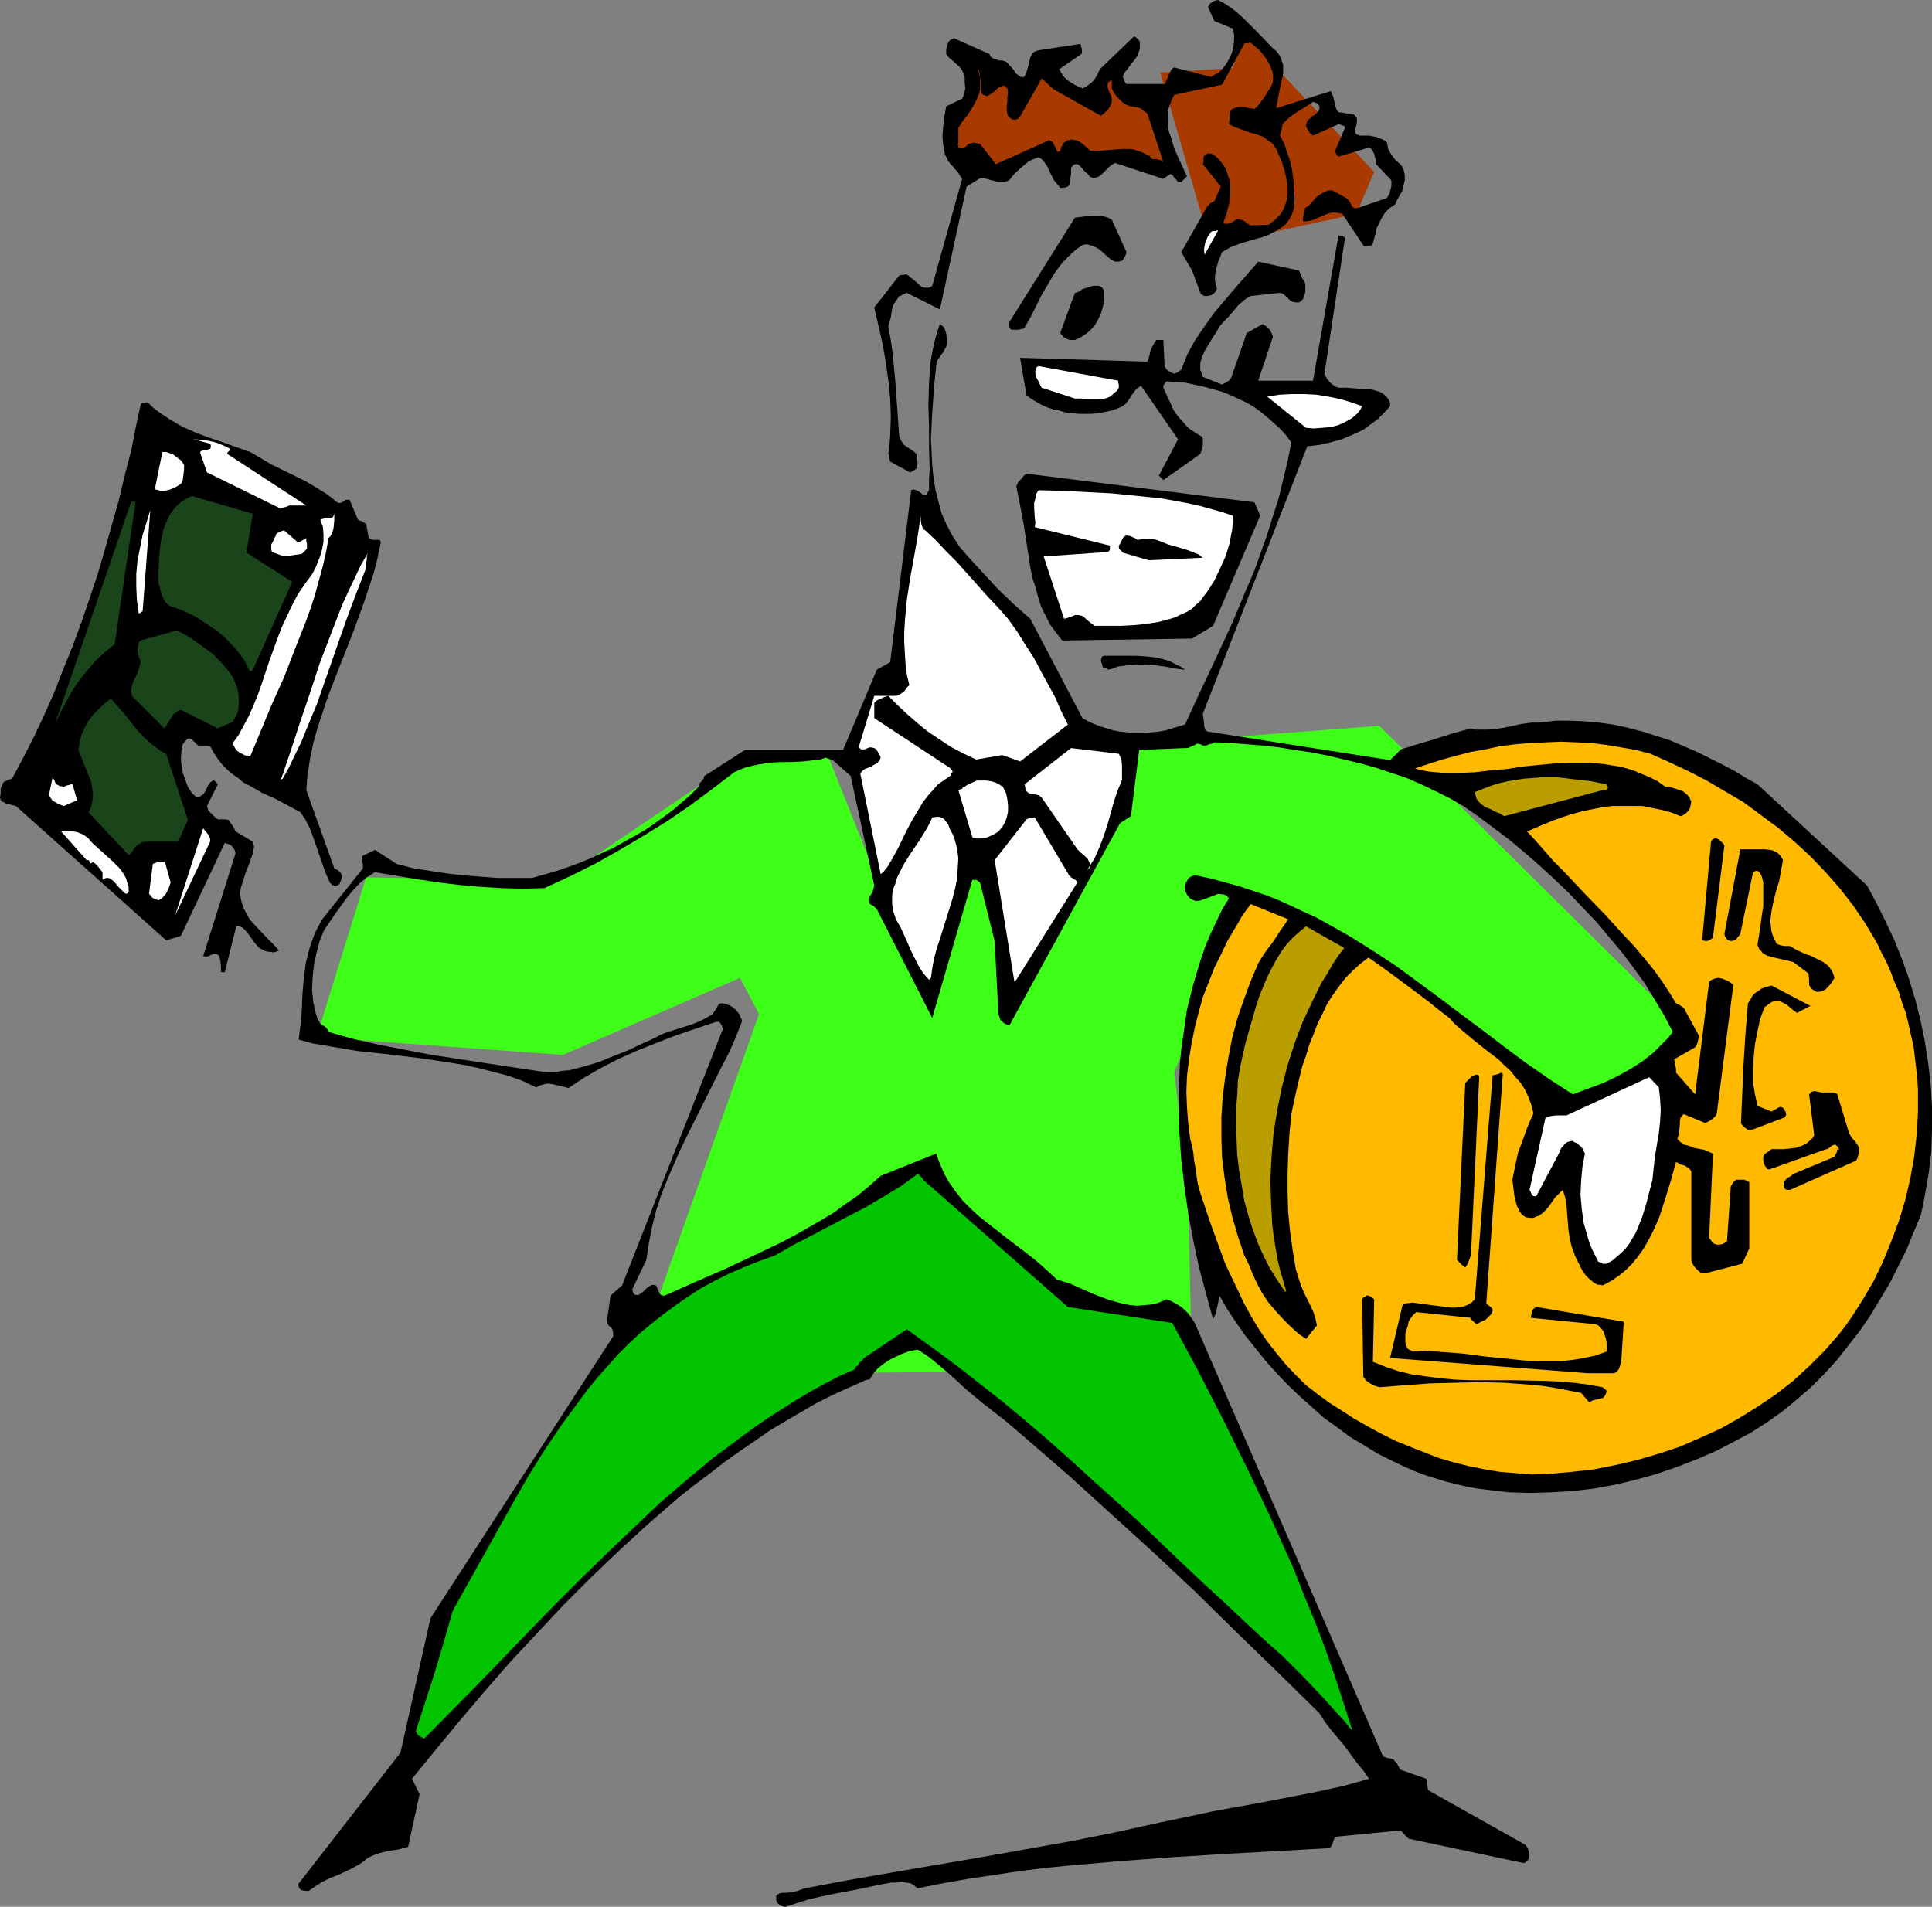<?xml version="1.0" encoding="UTF-8" standalone="no"?>
<svg
   version="1.0"
   width="129.724mm"
   height="128.047mm"
   id="svg48"
   sodipodi:docname="Holding Money 1.wmf"
   xmlns:inkscape="http://www.inkscape.org/namespaces/inkscape"
   xmlns:sodipodi="http://sodipodi.sourceforge.net/DTD/sodipodi-0.dtd"
   xmlns="http://www.w3.org/2000/svg"
   xmlns:svg="http://www.w3.org/2000/svg">
  <rect width="100%" height="100%" fill="#808080" stroke="none"/>
  <sodipodi:namedview
     id="namedview48"
     pagecolor="#ffffff"
     bordercolor="#000000"
     borderopacity="0.25"
     inkscape:showpageshadow="2"
     inkscape:pageopacity="0.0"
     inkscape:pagecheckerboard="0"
     inkscape:deskcolor="#d1d1d1"
     inkscape:document-units="mm" />
  <defs
     id="defs1">
    <pattern
       id="WMFhbasepattern"
       patternUnits="userSpaceOnUse"
       width="6"
       height="6"
       x="0"
       y="0" />
  </defs>
  <path
     style="fill:#a83a00;fill-opacity:1;fill-rule:evenodd;stroke:none"
     d="m 294.435,18.421 18.422,-1.131 2.424,-9.211 33.451,35.549 -4.525,10.665 -37.006,8.079 z"
     id="path1" />
  <path
     style="fill:#3dff17;fill-opacity:1;fill-rule:evenodd;stroke:none"
     d="m 80.315,263.227 62.539,4.524 44.925,-19.552 4.848,9.211 -32.482,91.459 142.369,-1.131 -1.131,-48.638 -3.394,-26.824 17.291,-43.79 83.224,52.031 32.32,-16.32 -80.8,-79.986 -61.408,4.686 -32.482,67.382 2.424,-59.303 -13.898,-2.262 -9.373,60.272 -25.371,-63.666 -22.139,1.131 -46.218,31.187 -48.642,-0.97 z"
     id="path2" />
  <path
     style="fill:#000000;fill-opacity:1;fill-rule:evenodd;stroke:none"
     d="m 199.414,483.957 2.909,-0.97 3.07,-0.97 2.909,-0.646 3.07,-0.646 5.979,-1.131 3.07,-0.646 3.07,-0.646 2.747,-0.485 h 1.293 l 1.293,-0.162 1.131,0.162 1.131,0.162 0.808,0.485 0.97,0.808 6.464,-1.293 6.464,-1.131 6.464,-0.97 6.464,-0.97 6.464,-0.808 6.626,-0.646 12.928,-1.131 13.09,-0.97 13.09,-0.808 26.179,-1.454 h 0.323 l 0.323,-0.323 0.162,-0.323 0.162,-0.323 0.323,-0.808 0.162,-0.646 0.323,-0.485 16.645,-1.616 0.808,0.97 0.485,0.485 0.646,0.646 28.926,6.14 h 0.485 l 0.323,-0.162 0.323,-0.323 0.323,-0.323 0.162,-0.485 v -0.485 -1.131 l -0.323,-0.808 -0.485,-0.808 -24.725,-13.897 -0.162,-0.485 v -0.323 l -0.162,-0.485 v -0.808 -0.323 l -0.162,-0.485 -6.464,-2.262 -0.323,-0.323 -0.323,-0.646 -0.162,-0.323 -0.162,-0.323 -0.646,-0.646 -0.162,-0.323 -0.323,-0.162 -0.646,-0.162 -0.808,-0.162 -0.97,-0.323 -47.51,-109.395 -0.485,-0.97 -0.646,-0.97 -0.808,-1.131 -0.97,-0.97 -0.97,-0.808 -1.131,-0.646 -1.131,-0.646 -1.293,-0.485 -1.939,0.808 -1.778,0.485 -1.939,0.162 -1.778,0.162 -1.778,-0.162 -1.778,-0.323 -1.778,-0.485 -1.778,-0.485 -3.394,-1.293 -3.394,-1.454 -3.232,-1.454 -3.232,-0.97 -1.939,-1.777 -1.939,-1.777 -2.101,-1.777 -2.262,-1.777 -4.686,-3.555 -4.525,-3.555 -2.262,-1.777 -2.101,-1.939 -2.101,-2.101 -1.778,-2.262 -1.616,-2.262 -1.293,-2.262 -1.131,-2.585 -0.485,-1.293 -0.485,-1.293 -14.059,5.656 -2.909,2.585 -2.909,2.424 -3.07,2.101 -3.07,2.262 -3.232,1.939 -3.394,1.939 -3.394,1.939 -3.394,1.777 -7.11,3.393 -7.272,3.393 -7.434,3.232 -7.595,3.393 h -0.485 l -0.485,-0.162 -0.323,-0.323 -0.162,-0.323 -0.323,-0.808 -0.485,-0.97 -0.646,-0.162 -0.646,0.162 -0.485,0.323 -0.485,0.323 -0.97,0.97 -1.131,0.808 h -0.646 l -0.485,-0.162 -0.323,-0.485 -0.162,-0.808 3.555,-7.433 0.646,-4.201 0.808,-4.201 0.97,-3.878 1.293,-4.04 1.454,-3.717 1.616,-3.717 1.616,-3.717 1.778,-3.717 7.272,-14.543 3.717,-7.271 1.616,-3.717 1.454,-3.717 v -0.485 l -0.485,-0.97 -0.162,-0.485 -0.646,-0.808 -0.808,-0.808 -0.485,-0.323 -0.646,-0.323 -0.808,-0.323 -0.808,-0.162 h -0.485 l -0.485,0.162 -0.162,0.323 -0.323,0.485 -0.485,0.808 -0.646,0.97 -1.616,0.97 -1.616,0.808 -1.939,0.808 -2.101,0.646 -4.04,1.293 -1.778,0.646 -1.778,0.97 -3.232,1.454 -3.394,1.616 -3.717,1.454 -3.555,1.454 -3.717,1.131 -1.939,0.485 -1.778,0.485 -1.939,0.162 -1.778,0.323 h -1.939 l -1.778,-0.162 -13.898,-2.101 -13.736,-2.101 -6.787,-1.293 -6.626,-1.293 -6.464,-1.454 -6.302,-1.777 -0.162,-0.485 -0.485,-0.646 -0.646,-0.485 -0.808,-0.485 -0.646,-1.131 -0.485,-1.454 -0.323,-1.454 -0.323,-1.454 -0.162,-1.616 -0.162,-1.454 0.162,-3.232 0.323,-3.07 0.646,-3.07 0.808,-3.07 1.131,-2.747 2.747,-4.04 2.909,-4.04 1.616,-1.939 1.616,-1.777 1.939,-1.616 2.101,-1.293 10.666,1.777 5.333,0.808 5.333,0.646 5.333,0.485 5.333,0.323 5.494,0.162 5.494,-0.162 6.626,-3.07 6.464,-3.232 6.302,-3.555 5.979,-3.555 5.979,-3.717 5.656,-3.878 5.656,-4.201 5.494,-4.201 1.454,-0.646 1.616,-0.646 1.454,-0.323 1.454,-0.323 2.909,-0.485 2.909,-0.162 h 2.909 l 2.747,-0.162 2.909,-0.323 1.454,-0.162 1.454,-0.485 0.323,0.162 0.485,0.162 0.97,0.323 4.525,4.04 5.979,27.793 -0.162,0.646 -0.162,0.646 -0.485,0.97 -0.323,0.485 -0.162,0.646 v 0.485 l 0.162,0.808 0.97,0.485 0.323,0.323 0.485,0.485 14.059,27.632 10.181,-35.065 h 0.97 l 0.485,0.323 0.485,0.323 3.717,14.866 0.97,18.583 0.162,0.485 0.323,0.97 0.323,0.323 0.808,0.646 1.131,0.485 28.118,-51.385 2.747,-1.777 2.101,-16.805 11.635,-0.485 h 0.646 l 0.485,-0.162 0.485,-0.323 0.646,-0.162 0.485,-0.323 0.485,-0.162 0.646,0.162 0.646,0.323 h 0.808 l 0.808,-0.323 0.808,-0.162 0.485,-0.323 4.04,0.162 4.04,0.323 4.202,0.323 4.202,0.485 4.04,0.646 4.202,0.646 4.202,0.808 4.04,0.97 4.04,0.97 4.04,1.131 3.878,1.293 3.878,1.293 3.717,1.616 3.717,1.777 3.555,1.777 3.394,1.939 3.717,2.585 3.878,2.909 3.878,2.909 3.878,3.232 3.717,3.232 3.878,3.555 3.717,3.555 3.555,3.717 3.555,3.717 3.232,3.878 3.394,4.04 2.909,3.878 2.909,4.04 2.424,4.04 2.424,4.04 2.101,4.04 -1.131,1.454 -1.293,1.293 -1.293,1.293 -1.293,1.293 -2.909,2.262 -3.07,1.939 -3.232,1.777 -3.394,1.616 -3.878,1.454 -3.878,1.454 -5.979,-3.878 -5.818,-4.04 -5.656,-4.201 -5.494,-4.201 -5.656,-4.201 -5.333,-4.04 -5.494,-4.04 -5.494,-4.04 -5.656,-3.717 -5.656,-3.555 -5.979,-3.393 -2.909,-1.616 -3.232,-1.454 -3.07,-1.454 -3.232,-1.454 -3.232,-1.293 -3.394,-1.131 -3.394,-1.131 -3.555,-0.97 -3.555,-0.97 -3.878,-0.808 h -0.323 l -0.485,0.162 -0.485,0.162 -0.485,0.323 -0.323,0.485 -0.162,0.323 -0.323,0.485 -0.162,0.646 v 0.808 l 0.162,0.808 0.323,0.646 0.485,0.646 0.323,0.323 0.485,0.323 0.808,0.323 h 0.97 l 0.97,-0.323 1.778,-0.646 2.101,-0.808 1.454,0.162 0.808,0.323 0.162,0.323 0.323,0.323 -1.778,2.909 -1.454,3.07 -1.454,3.07 -1.293,3.07 -1.131,3.232 -0.97,3.232 -0.97,3.232 -0.808,3.232 -0.808,3.232 -0.97,6.787 -0.485,3.393 -0.323,3.555 -0.162,3.393 -0.162,3.393 v 3.555 l 0.162,6.948 0.485,6.948 0.808,6.948 0.97,6.787 1.293,6.948 1.454,6.787 1.778,6.625 1.778,6.464 0.323,-0.646 0.323,-0.646 0.323,-1.454 0.323,-1.454 0.323,-1.777 1.939,3.393 2.262,3.393 2.262,3.232 2.586,3.232 2.586,3.232 2.747,3.07 2.909,3.07 3.07,2.909 3.07,2.747 3.07,2.747 3.394,2.424 3.232,2.424 3.555,2.101 3.394,2.101 3.555,1.777 3.394,1.616 2.586,1.131 2.586,0.97 2.586,0.808 2.586,0.808 2.586,0.646 2.747,0.646 2.586,0.485 2.586,0.323 5.494,0.646 5.494,0.162 5.333,-0.162 5.494,-0.323 5.494,-0.646 5.333,-0.97 5.333,-1.293 5.171,-1.454 5.171,-1.777 5.01,-1.939 4.848,-2.101 4.686,-2.424 4.202,-2.262 4.04,-2.585 3.878,-2.747 3.717,-3.07 3.555,-3.07 3.394,-3.393 3.232,-3.555 2.909,-3.717 2.909,-3.717 2.747,-4.04 2.424,-4.04 2.424,-4.04 2.101,-4.201 2.101,-4.201 1.778,-4.363 1.778,-4.201 0.646,-2.747 0.485,-2.747 0.97,-5.494 0.646,-5.494 0.162,-5.656 v -5.494 l -0.323,-5.656 -0.646,-5.494 -0.808,-5.332 -1.131,-5.494 -1.293,-5.171 -1.616,-5.332 -1.778,-5.009 -1.939,-4.848 -2.262,-4.848 -2.262,-4.524 -2.424,-4.524 -27.795,-25.693 -2.909,-1.616 -2.909,-1.777 -3.07,-1.616 -3.232,-1.616 -3.232,-1.616 -3.394,-1.454 -3.394,-1.454 -3.555,-1.131 -3.555,-1.131 -3.717,-0.97 -3.717,-0.808 -3.555,-0.485 -3.717,-0.323 -3.717,-0.162 h -3.717 l -3.555,0.485 h -2.424 l -2.424,0.323 -4.525,0.97 -2.101,0.323 -2.101,0.162 h -2.101 -0.97 l -1.131,-0.323 -4.686,1.293 -4.525,1.454 -4.363,1.293 -4.202,1.293 -2.747,2.747 -46.379,-7.271 -0.485,-0.323 -0.162,-0.485 -0.162,-0.485 V 183.726 l -0.162,-1.293 -0.162,-1.293 26.502,-67.867 2.909,-0.323 2.909,-0.646 2.909,-0.808 2.747,-1.131 2.747,-1.293 2.424,-1.777 1.131,-0.808 1.131,-1.131 1.131,-1.131 0.97,-1.131 v -0.808 l -0.323,-0.808 -0.485,-0.646 -0.646,-0.646 -0.646,-0.485 -0.808,-0.323 -1.616,-0.485 -1.293,-0.162 h -1.131 l -2.101,-0.162 -1.939,-0.162 h -2.101 l -0.485,-0.162 -0.646,-0.323 -0.97,-0.808 -0.808,-0.97 -0.323,-0.646 -0.323,-0.646 5.171,-34.257 -0.162,-0.485 -0.323,-0.162 -0.485,-0.162 h -0.646 l -6.464,36.842 h -13.898 l 3.717,-11.15 -0.323,-0.97 -0.485,-0.808 -0.808,-0.808 -0.485,-0.323 -0.485,-0.323 -4.04,2.262 -3.878,11.15 -0.323,0.646 -0.323,0.323 -0.808,0.485 -0.97,0.485 -4.848,-1.939 -0.323,-0.97 -0.323,-0.808 V 93.075 92.267 l 0.162,-0.808 0.323,-0.97 0.646,-1.454 0.97,-1.616 0.485,-0.808 0.485,-0.808 0.97,-1.454 0.808,-1.454 0.97,-1.131 1.131,-1.131 0.97,-1.131 0.97,-1.131 0.808,-0.97 0.97,-0.808 0.97,-0.808 1.131,-0.646 7.434,-0.808 0.646,0.162 0.485,0.323 0.485,0.485 0.485,0.485 0.485,0.485 0.646,0.323 0.808,0.162 h 0.808 l 0.485,-0.323 0.485,-0.485 0.323,-0.646 0.162,-0.646 0.162,-0.646 v -1.616 l -0.162,-0.808 -0.323,-0.485 -0.323,-0.485 -0.323,-0.808 -0.485,-1.131 -10.342,-2.262 -5.656,6.464 -2.747,3.232 -2.747,3.232 -2.424,3.393 -2.424,3.555 -0.97,1.777 -0.97,1.777 -0.808,1.939 -0.808,2.101 -0.323,0.162 -0.162,0.162 -0.485,0.323 -0.808,0.323 -0.808,-0.323 -0.808,-0.485 -0.485,-0.485 -0.323,-0.646 -0.323,-6.625 h -0.323 -0.485 -0.97 l -0.485,0.646 -0.323,0.646 -0.646,1.293 -0.323,1.454 -0.485,1.454 -32.32,-0.97 1.616,9.534 1.131,0.808 1.293,0.808 1.454,0.808 1.454,0.646 1.454,0.485 1.616,0.323 1.616,0.485 1.616,0.162 1.616,0.162 h 1.616 1.778 l 1.616,-0.162 1.616,-0.323 1.616,-0.323 1.454,-0.485 1.454,-0.646 0.808,-0.646 0.646,-0.808 0.808,-1.293 0.97,-1.293 0.646,-0.646 0.808,-0.485 9.373,13.573 -4.848,9.211 0.646,0.646 0.485,0.485 9.373,-6.625 0.323,-0.97 0.323,-1.131 v -1.131 -0.646 l -0.162,-0.485 -1.939,-1.131 -1.616,-1.131 -1.293,-1.454 -1.293,-1.454 -1.131,-1.616 -0.808,-1.777 -1.778,-3.878 v -0.485 l 0.162,-0.323 0.323,-0.485 0.323,-0.323 2.262,0.162 2.424,0.162 2.262,0.485 2.262,0.485 2.424,0.646 2.262,0.646 2.101,0.808 2.101,0.97 2.101,0.97 1.939,1.131 1.778,1.293 1.778,1.454 1.616,1.454 1.616,1.454 1.454,1.616 1.293,1.777 -0.97,4.848 -1.131,4.686 -1.131,4.686 -1.454,4.524 -1.454,4.686 -1.616,4.524 -1.616,4.524 -1.939,4.524 -3.717,8.887 -4.04,8.726 -4.04,8.564 -3.878,8.403 -1.616,0.485 -1.616,0.485 -1.616,0.485 -1.616,0.323 -1.616,0.162 -1.778,0.162 h -1.778 -1.616 l -1.778,-0.162 -1.616,-0.162 -1.616,-0.323 -1.616,-0.485 -1.616,-0.485 -1.616,-0.646 -1.454,-0.646 -1.454,-0.808 -13.251,-25.208 -4.202,-3.717 -4.04,-3.878 -3.878,-4.201 -3.717,-4.04 -1.131,-1.293 -0.97,-1.131 -1.778,-2.747 -1.454,-2.747 -1.293,-2.909 -0.808,-2.909 -0.808,-3.232 -0.485,-3.07 -0.323,-3.232 -0.162,-3.232 -0.162,-3.393 0.162,-3.232 0.162,-3.393 0.485,-6.625 0.646,-6.464 0.646,-0.808 0.323,-0.485 0.323,-0.485 0.323,-0.323 0.485,-0.97 0.323,-0.485 0.162,-0.808 v -1.293 l -0.162,-1.293 -0.485,-1.454 -0.485,-0.485 -0.646,-0.485 -0.808,2.424 -0.646,2.424 -0.485,2.424 -0.485,2.585 -0.162,2.585 -0.162,2.585 -0.162,5.494 0.162,5.494 v 5.332 l 0.162,5.494 -0.162,2.585 v 2.747 l -0.323,0.485 -0.162,0.485 -0.162,0.162 -0.323,0.162 h -0.162 -0.323 l -0.485,-0.485 -0.646,-0.485 -0.646,-0.323 -0.646,-0.162 h -0.323 l -0.323,0.162 -5.333,43.629 -3.394,1.939 -8.565,20.36 h -24.886 l -10.342,6.625 -0.162,0.646 -0.485,0.646 -0.162,0.162 -0.323,0.323 -0.162,0.485 -0.162,0.485 -2.101,2.101 -2.262,1.939 -2.262,1.939 -2.424,1.777 -2.424,1.777 -2.424,1.616 -2.586,1.454 -2.586,1.454 -2.586,1.454 -2.909,1.293 -2.747,1.293 -2.747,1.131 -3.07,1.131 -2.909,0.97 -6.141,1.777 h -4.363 -4.525 l -4.202,-0.323 -4.202,-0.323 -4.363,-0.485 -4.202,-0.646 -4.202,-0.646 -4.363,-1.131 -5.494,-3.555 -3.394,1.616 v 0.808 l 0.162,0.646 0.162,0.646 v 0.485 0.485 l -10.342,12.927 -0.97,1.777 -0.97,1.939 -0.646,1.777 -0.646,1.939 -0.485,1.939 -0.485,1.939 -0.485,3.878 -0.323,3.878 -0.162,3.878 -0.323,3.878 -0.485,3.717 3.555,0.97 3.878,0.646 3.717,0.646 3.878,0.646 7.595,0.808 7.918,0.97 7.757,1.131 3.878,0.646 3.717,0.808 3.717,0.97 3.717,0.97 3.555,1.293 3.394,1.616 0.97,-0.485 1.131,-0.323 0.97,-0.162 1.131,0.162 4.04,0.97 3.878,-2.585 4.202,-2.424 4.363,-2.262 4.686,-2.101 4.848,-1.939 5.01,-1.939 5.171,-1.777 5.333,-1.777 h 0.646 l 0.485,0.485 0.323,0.646 0.162,0.808 -25.533,64.959 -2.909,2.585 -0.97,6.625 0.162,0.485 0.323,0.485 0.485,0.485 0.485,0.485 v 0.323 l 0.162,0.485 v 0.97 l -46.379,71.584 -7.595,34.095 -26.018,33.449 0.162,0.485 0.162,0.485 0.323,0.323 0.323,0.162 0.97,0.162 h 0.808 l 1.616,-1.131 1.778,-1.131 1.939,-0.97 2.101,-0.808 2.101,-0.97 1.939,-0.97 1.939,-1.131 1.616,-1.293 1.454,-0.646 1.293,-0.485 1.293,-0.323 1.293,-0.323 2.424,-0.323 1.131,-0.323 1.293,-0.323 2.909,-13.412 -1.939,-3.878 5.818,-7.11 6.141,-7.433 6.302,-7.433 6.464,-7.433 6.787,-7.271 6.949,-7.433 7.11,-7.11 7.272,-6.948 7.434,-6.787 3.717,-3.232 3.717,-3.232 3.878,-3.07 3.878,-2.909 3.717,-2.909 3.878,-2.747 4.04,-2.747 3.717,-2.585 4.04,-2.424 3.878,-2.262 3.878,-2.262 3.878,-1.939 3.878,-1.777 4.04,-1.777 0.646,-0.323 0.646,-0.162 h 0.485 v -0.162 l 0.97,-1.454 1.131,-1.293 1.454,-1.131 1.454,-0.97 1.616,-0.808 1.778,-0.808 1.778,-0.646 1.939,-0.323 2.101,1.293 2.101,1.616 4.202,3.555 4.04,3.717 1.939,1.616 1.939,1.616 5.818,4.524 5.494,4.686 10.989,9.534 10.666,9.695 10.666,9.695 10.504,9.857 10.342,10.18 10.504,10.18 10.666,10.503 1.454,2.262 1.616,2.101 3.394,4.04 3.07,4.201 1.616,1.939 1.454,2.101 -6.302,1.777 -6.626,1.454 -6.626,1.293 -6.626,1.293 -13.413,2.424 -6.787,1.454 -6.949,1.454 -10.989,2.424 -11.312,2.262 -22.624,4.04 -22.624,3.878 -11.15,1.939 -11.15,2.101 -0.97,0.323 -0.808,0.323 -1.454,0.323 -1.293,0.162 h -1.293 l -0.646,0.162 -0.485,0.323 -0.323,0.323 v 0.162 0.323 0.485 l 0.162,0.646 0.485,0.485 0.808,0.485 0.485,0.162 z"
     id="path3" />
  <path
     style="fill:#02c400;fill-opacity:1;fill-rule:evenodd;stroke:none"
     d="m 108.11,440.813 13.251,-13.412 13.09,-13.573 6.626,-6.787 6.626,-6.625 6.626,-6.464 6.626,-6.302 6.626,-6.302 6.787,-5.817 6.787,-5.656 3.555,-2.585 3.394,-2.585 3.555,-2.585 3.555,-2.424 7.11,-4.524 3.555,-2.101 3.555,-1.939 3.717,-1.939 3.717,-1.616 0.323,-0.646 0.485,-0.323 0.323,-0.485 0.162,-0.323 0.646,-0.485 0.485,-0.646 10.827,-7.271 6.302,4.524 6.141,4.524 5.979,4.686 5.979,4.686 5.818,4.848 5.656,4.848 5.656,5.009 5.656,5.171 11.312,10.18 11.15,10.665 5.656,5.332 5.818,5.332 5.818,5.494 5.818,5.332 2.747,2.424 2.586,2.585 2.747,2.747 5.333,5.656 2.424,2.747 2.424,2.585 2.101,2.585 -2.262,-7.11 -2.262,-6.948 -2.424,-6.948 -2.586,-6.787 -2.747,-6.625 -2.586,-6.625 -2.909,-6.464 -2.909,-6.464 -5.979,-12.604 -6.141,-12.442 -6.302,-12.281 -6.626,-12.281 -26.502,-4.04 -36.198,-31.833 v 0 l -0.485,-0.485 -0.323,-0.485 -0.485,-0.485 -0.323,-0.323 -0.323,-0.162 -4.202,3.07 -4.525,2.747 -4.363,2.585 -4.686,2.424 -9.211,4.848 -4.686,2.424 -4.525,2.585 -4.04,1.454 -4.04,1.616 -3.717,1.616 -3.555,1.777 -3.555,1.939 -3.232,2.101 -3.232,2.262 -3.07,2.262 -3.07,2.424 -2.909,2.424 -2.747,2.585 -2.747,2.747 -2.424,2.747 -2.586,2.909 -2.424,2.909 -2.262,3.07 -4.525,6.14 -4.363,6.464 -4.04,6.464 -3.878,6.787 -15.352,27.47 -2.262,7.918 -2.262,7.595 -2.424,7.595 -2.424,7.433 0.323,0.646 0.323,0.485 0.646,0.323 0.808,0.485 z"
     id="path4" />
  <path
     style="fill:#ffba00;fill-opacity:1;fill-rule:evenodd;stroke:none"
     d="m 393.011,374.077 5.656,-0.485 5.818,-0.646 5.656,-1.131 5.494,-1.293 5.494,-1.616 5.333,-1.777 5.171,-2.262 5.01,-2.262 4.848,-2.747 4.686,-2.909 4.525,-3.07 4.363,-3.393 4.04,-3.717 3.878,-3.878 3.555,-4.04 1.616,-2.101 1.616,-2.262 2.909,-4.524 2.747,-4.686 2.424,-5.009 2.101,-5.171 1.939,-5.171 1.616,-5.332 1.293,-5.494 0.97,-5.494 0.646,-5.656 0.323,-5.656 v -5.656 l -0.162,-2.747 -0.323,-2.909 -0.323,-2.747 -0.323,-2.747 -0.646,-2.747 -0.646,-2.909 -0.646,-2.747 -0.97,-2.585 -0.808,-2.747 -1.131,-2.585 -0.97,-2.585 -1.131,-2.585 -1.293,-2.424 -1.131,-2.424 -1.454,-2.424 -1.454,-2.424 -3.07,-4.524 -3.394,-4.363 -3.555,-4.04 -3.878,-4.04 -4.04,-3.717 -4.202,-3.555 -4.363,-3.232 -4.363,-3.232 -4.686,-2.747 -4.686,-2.747 -4.686,-2.424 -4.848,-2.262 -4.686,-2.101 -3.717,-0.97 -3.717,-0.646 -3.878,-0.646 -3.717,-0.485 -3.878,-0.162 -3.878,-0.162 -3.878,0.162 -3.878,0.162 -3.717,0.323 -3.878,0.485 -3.717,0.808 -3.717,0.646 -3.717,0.97 -3.555,0.97 -3.555,1.131 -3.394,1.131 1.778,0.485 1.778,0.323 1.939,0.162 1.939,0.162 h 3.878 l 3.878,-0.162 4.04,-0.485 4.04,-0.323 4.04,-0.646 8.242,-0.808 4.04,-0.162 h 4.202 l 4.04,0.323 1.939,0.323 2.101,0.323 1.939,0.485 1.939,0.646 1.939,0.808 1.939,0.808 1.939,0.97 1.778,1.293 1.778,0.323 1.616,0.485 1.293,0.485 0.97,0.808 0.323,0.323 0.323,0.323 0.162,0.485 0.323,0.646 -0.162,0.808 -0.162,0.808 -0.323,0.646 -0.485,0.485 -0.162,0.162 -0.485,0.323 -0.485,0.323 -0.485,0.162 -2.424,-0.97 -2.424,-0.646 -2.424,-0.485 -2.424,-0.485 h -2.586 -2.424 -2.586 l -2.586,0.323 -2.424,0.485 -2.424,0.485 -2.424,0.646 -2.586,0.808 -2.262,0.808 -2.424,0.97 -4.525,1.939 2.262,2.424 2.262,2.585 2.262,2.585 2.586,2.585 5.01,5.332 5.333,5.494 5.01,5.494 2.586,2.747 2.424,2.909 2.262,2.747 2.101,2.909 1.939,2.909 1.778,2.909 0.97,0.485 0.97,0.646 3.878,7.11 -0.162,0.808 -0.162,0.808 -0.323,0.808 -0.323,0.485 -5.333,3.07 0.162,0.646 0.162,0.97 0.162,0.808 v 0.97 l 4.848,5.494 3.555,-28.601 0.646,-0.485 0.808,-0.323 0.808,-0.162 0.97,0.162 0.808,0.323 0.808,0.323 0.646,0.485 0.646,0.485 -4.202,32.641 -0.323,0.646 -0.646,0.646 -0.97,0.646 -0.97,0.485 -5.494,-2.262 -0.485,0.485 -0.323,0.485 -0.162,0.808 v 0.808 l -0.162,1.939 -0.162,0.808 -0.323,0.97 0.808,0.808 0.97,0.646 1.293,0.323 1.131,0.485 2.586,0.485 1.131,0.485 1.131,0.485 -0.97,21.33 0.162,0.323 0.162,0.162 0.323,0.485 0.485,0.485 0.323,0.162 0.485,0.162 h 0.808 l 0.646,-0.162 0.646,-0.323 0.485,-0.323 0.97,-14.058 0.162,-0.162 0.162,-0.323 0.323,-0.485 0.485,-0.485 0.323,-0.162 h 0.485 0.808 0.646 l 0.808,0.323 0.485,0.323 v 16.805 l -1.778,3.878 -9.373,2.424 h -0.485 l -0.646,-0.162 -0.485,-0.323 -0.485,-0.485 -0.485,-0.485 -0.485,-0.646 -0.323,-0.646 -0.162,-0.646 v -22.461 l -0.323,-0.485 -0.323,-0.323 -0.97,-0.646 -1.131,-0.323 -1.131,-0.646 -1.293,4.686 -1.454,4.686 -1.454,4.524 -0.97,2.262 -0.97,2.101 -1.131,2.101 -1.131,1.939 -1.293,1.777 -1.454,1.777 -1.616,1.616 -1.778,1.454 -1.939,1.293 -2.101,1.131 -0.646,-0.162 h -0.646 l -0.646,-0.323 -0.485,-0.323 -0.97,-0.808 -0.97,-0.97 -0.808,-1.131 -0.646,-1.293 -1.293,-2.585 -0.323,-1.131 -0.485,-1.131 -0.485,-2.101 -0.323,-2.101 -0.162,-2.101 -0.162,-2.101 -0.162,-1.939 -0.323,-2.101 -0.646,-1.939 -0.97,0.97 -0.97,0.97 -1.454,2.101 -0.808,0.97 -0.808,0.808 -1.131,0.808 -0.646,0.162 -0.646,0.323 h -0.808 l -1.131,-0.162 -0.485,-0.323 -0.485,-0.323 -0.646,-0.97 -0.646,-1.293 -0.323,-1.293 -0.323,-1.293 -0.162,-1.454 -0.162,-1.293 -0.162,-1.293 0.485,-2.424 0.485,-2.262 0.485,-2.262 0.808,-2.101 1.454,-4.04 0.808,-1.939 0.808,-1.777 -0.485,-2.101 -0.808,-2.101 -0.808,-1.777 -1.131,-1.777 -1.293,-1.454 -1.293,-1.616 -1.616,-1.454 -1.454,-1.454 -3.394,-2.585 -3.232,-2.585 -3.07,-2.585 -1.454,-1.293 -1.293,-1.454 -2.747,-2.101 -2.586,-2.101 -5.171,-3.878 -5.01,-3.717 -5.01,-3.555 -2.101,1.616 -1.939,1.777 -1.778,1.777 -1.616,2.101 -1.616,2.262 -1.454,2.262 -1.131,2.424 -1.293,2.585 -0.97,2.585 -1.131,2.747 -0.808,2.747 -0.97,2.747 -1.454,5.979 -1.293,5.979 -0.485,5.009 -0.323,5.171 -0.162,5.009 v 5.009 l 0.162,5.009 0.485,4.848 0.646,4.686 0.808,4.848 0.646,2.101 0.646,1.939 0.808,1.939 0.808,1.616 0.808,1.616 0.808,1.777 0.485,1.616 0.323,1.616 -2.747,3.393 -1.939,-1.293 -1.939,-1.777 -1.939,-1.939 -1.939,-2.101 -1.778,-2.101 -1.616,-2.424 -1.293,-2.424 -1.131,-2.424 -0.97,-2.424 -1.131,-2.262 -1.616,-4.848 -1.454,-5.009 -1.131,-4.848 -0.808,-5.009 -0.646,-5.171 -0.162,-5.009 v -5.171 l 0.323,-5.171 0.646,-5.009 0.808,-5.009 0.97,-5.009 1.293,-4.848 1.616,-4.686 1.778,-4.848 1.939,-4.524 0.97,-1.616 0.97,-1.454 1.939,-2.585 1.778,-2.747 1.939,-2.747 -9.534,-3.878 -2.101,2.909 -1.778,3.07 -1.939,3.232 -1.616,3.393 -1.778,3.555 -1.454,3.717 -1.454,3.717 -1.131,4.04 -0.97,3.878 -0.808,4.04 -0.646,4.04 -0.485,4.04 -0.162,4.04 0.162,4.04 0.323,4.04 0.485,3.878 0.485,1.777 0.323,1.777 0.162,1.777 0.323,1.777 0.485,3.393 0.323,1.616 0.485,1.616 2.424,7.271 2.586,7.11 1.293,3.555 1.616,3.393 1.616,3.393 1.616,3.393 1.778,3.232 1.939,3.232 2.101,3.07 2.262,2.909 2.262,2.747 2.586,2.747 2.586,2.585 2.909,2.262 3.07,2.262 3.07,1.939 3.232,2.101 3.394,1.939 3.555,1.939 3.555,1.777 3.555,1.454 3.717,1.454 3.717,1.454 3.878,1.131 3.878,0.97 4.04,0.808 3.878,0.646 4.04,0.323 4.04,0.323 z"
     id="path5" />
  <path
     style="fill:#000000;fill-opacity:1;fill-rule:evenodd;stroke:none"
     d="m 404,355.494 1.293,-0.323 0.646,-0.162 0.808,-0.162 0.162,-0.162 0.323,-0.323 0.323,-0.646 0.162,-0.646 -0.162,-0.323 h -0.162 v -0.162 l -0.323,-0.162 -0.323,-0.323 -3.555,-0.646 -3.717,-0.485 -3.717,-0.323 -3.717,-0.162 -7.595,-0.162 h -7.595 -3.717 l -3.878,-0.162 -3.555,-0.323 -3.717,-0.485 -3.555,-0.485 -3.394,-0.808 -3.394,-1.131 -3.232,-1.293 0.323,-15.836 -0.162,-0.162 -0.162,-0.162 -0.485,-0.323 -0.646,-0.323 h -0.485 l -0.323,0.323 -0.485,0.162 -0.323,0.485 0.323,19.714 0.646,0.808 0.808,0.646 1.131,0.646 1.454,0.485 6.302,-0.485 6.464,-0.485 6.302,-0.162 6.464,-0.162 6.302,0.162 6.464,0.485 3.232,0.323 3.07,0.485 3.394,0.646 3.232,0.646 2.101,2.424 z"
     id="path6" />
  <path
     style="fill:#000000;fill-opacity:1;fill-rule:evenodd;stroke:none"
     d="m 403.03,348.546 h 6.464 l 0.485,-0.162 0.323,-0.162 0.162,-0.323 0.323,-0.323 0.323,-0.97 0.162,-0.485 0.162,-0.485 0.646,-10.18 -22.139,-3.717 -0.323,0.162 -0.323,0.162 -0.485,0.646 -0.162,0.808 -0.162,0.97 16.483,1.616 0.646,0.323 0.646,0.646 0.646,0.808 0.323,0.97 0.323,0.97 0.162,0.97 v 1.131 1.131 l -2.747,0.97 -2.909,0.646 -2.909,0.485 -2.909,0.323 h -3.07 -3.07 l -3.232,-0.162 -3.07,-0.323 -6.464,-0.646 -6.302,-0.808 -6.302,-0.485 -3.232,-0.162 -3.07,0.162 -0.485,-0.323 -0.323,-0.162 -0.485,-0.323 -0.162,-0.485 -0.323,-0.97 v -0.97 -1.293 l 0.323,-1.131 0.323,-0.97 0.162,-0.97 0.485,-0.808 0.485,-0.646 0.97,-0.97 13.898,1.454 v 0.323 l 0.323,0.323 0.485,0.485 0.646,0.485 1.131,-0.646 1.131,-0.485 0.485,-0.485 0.485,-0.485 0.485,-0.485 0.323,-0.808 -0.162,-0.646 -0.485,-0.485 -0.485,-0.323 -0.485,-0.323 4.202,-58.333 -0.323,-0.323 h -0.162 l -0.646,0.323 -0.646,0.162 -0.808,0.162 -4.525,56.879 -0.808,0.808 -0.808,0.485 -1.131,0.485 -0.97,0.162 -1.131,0.162 h -1.131 l -2.424,-0.323 -2.586,-0.323 -2.424,-0.323 -2.424,-0.323 -1.293,0.162 -1.131,0.162 -3.232,13.735 z"
     id="path7" />
  <path
     style="fill:#ba9e00;fill-opacity:1;fill-rule:evenodd;stroke:none"
     d="m 326.432,327.701 -0.808,-2.747 -0.808,-2.747 -0.646,-2.747 -0.485,-2.909 -0.485,-2.909 -0.323,-2.747 -0.162,-2.909 -0.162,-2.909 -0.162,-5.817 0.323,-5.979 0.485,-5.817 0.97,-5.817 1.131,-5.656 1.454,-5.656 1.778,-5.494 1.939,-5.171 2.424,-5.171 2.424,-5.009 1.454,-2.262 1.293,-2.262 1.454,-2.262 1.616,-2.101 -9.696,-5.494 -1.778,1.454 -1.616,1.454 -1.616,1.777 -1.293,1.777 -1.293,2.101 -1.131,2.101 -1.131,2.262 -0.97,2.262 -0.97,2.424 -0.808,2.424 -1.454,5.009 -1.454,5.171 -1.131,5.171 -0.646,3.717 -0.162,3.717 -0.323,3.878 v 3.878 l 0.162,3.878 0.162,3.717 0.485,3.878 0.646,3.717 0.646,3.878 0.97,3.555 1.131,3.555 1.293,3.555 1.454,3.232 1.616,3.232 1.939,3.07 1.939,2.909 z"
     id="path8" />
  <path
     style="fill:#000000;fill-opacity:1;fill-rule:evenodd;stroke:none"
     d="m 372.164,321.238 0.323,-0.485 0.162,-0.485 0.323,-0.808 0.323,-0.808 2.101,-45.406 -0.162,-0.323 -0.162,-0.162 h -0.485 l -0.485,0.162 -0.646,0.323 -0.97,0.97 -0.485,0.485 -0.162,0.323 -2.101,44.76 0.808,0.808 0.485,0.485 0.808,0.646 z"
     id="path9" />
  <path
     style="fill:#ffffff;fill-opacity:1;fill-rule:evenodd;stroke:none"
     d="m 406.747,320.753 h 0.97 l 1.454,-0.808 1.131,-0.97 1.131,-0.97 1.131,-1.131 0.97,-1.293 0.646,-1.131 0.808,-1.293 0.646,-1.454 1.131,-2.909 0.97,-3.07 1.616,-6.302 0.323,-3.07 0.323,-2.909 0.97,-5.817 0.323,-2.909 0.162,-2.909 -0.162,-2.909 -0.323,-2.909 -2.424,-2.585 -21.008,9.695 h -1.293 -1.293 l -1.293,0.162 -0.808,0.162 -0.646,0.323 -4.04,18.259 0.323,0.646 0.323,0.646 0.162,0.162 0.323,0.162 h 0.323 l 0.323,-0.162 5.656,-10.665 0.323,-0.808 0.323,-0.646 0.485,-0.485 0.323,-0.485 0.485,-0.323 0.162,-0.162 0.485,-0.162 0.97,-0.162 0.323,0.323 0.485,0.162 0.808,0.646 0.485,0.323 0.323,0.485 0.323,0.646 0.323,0.646 -0.646,3.393 -0.323,3.555 -0.162,3.555 0.323,3.555 0.485,3.555 0.97,3.393 0.485,1.616 0.646,1.616 0.808,1.616 0.808,1.616 0.485,0.162 h 0.323 z"
     id="path10" />
  <path
     style="fill:#000000;fill-opacity:1;fill-rule:evenodd;stroke:none"
     d="m 454.257,302.009 16.806,-7.433 0.162,-0.323 0.162,-0.323 0.162,-0.646 0.162,-0.485 0.162,-0.97 -0.162,-0.646 -0.323,-0.646 -0.485,-0.646 -0.97,-1.131 -0.485,-0.808 -0.323,-0.808 -2.909,-9.534 -0.646,-0.162 -0.646,-0.162 h -1.293 -1.454 l -0.646,-0.162 -0.808,-0.162 h -0.485 l -0.485,0.162 -0.323,0.323 -0.323,0.323 1.293,10.342 -0.323,0.646 -0.485,0.485 -1.131,0.97 -1.293,0.646 -1.454,0.485 -1.454,0.162 -1.616,0.162 h -3.07 l -0.646,0.485 -0.162,0.162 -0.323,0.162 -0.646,0.485 -0.323,0.646 v 0.808 l 0.162,0.97 0.162,0.323 0.323,0.485 0.323,0.485 0.485,0.162 14.544,-5.171 h 0.323 l 0.162,-0.162 0.485,-0.323 0.323,-0.323 0.323,-0.162 0.485,-0.162 v 0 h 0.162 l 0.646,0.485 0.162,0.323 0.162,0.323 -0.162,0.162 h -0.162 l -0.162,-0.162 v 0.485 l -0.162,0.485 -0.323,0.485 -0.162,0.485 -10.504,4.363 -0.485,0.485 -0.323,0.162 -0.323,0.162 -0.646,0.485 -0.646,0.808 v 0.646 l 0.162,0.808 0.323,0.323 0.323,0.162 h 0.323 z"
     id="path11" />
  <path
     style="fill:#000000;fill-opacity:1;fill-rule:evenodd;stroke:none"
     d="m 444.884,286.658 8.08,-3.07 0.162,-0.323 0.162,-0.323 -0.162,-0.808 -0.323,-0.485 -0.323,-0.485 -0.485,-0.162 h -0.485 l -0.485,0.323 -0.323,0.162 -0.323,0.162 -0.808,0.485 -3.555,-1.454 -0.646,-2.909 -0.485,-3.07 v -3.232 l 0.162,-3.232 0.323,-3.232 0.646,-3.232 0.646,-3.07 1.131,-3.07 0.485,-0.323 0.646,-0.485 0.646,-0.485 0.485,-0.162 0.485,-0.162 h 0.808 l 0.808,0.323 0.646,0.323 0.808,0.485 1.131,0.97 1.293,0.97 3.394,-1.777 -9.858,-5.171 v 0 l -1.778,0.485 -0.808,0.323 -0.808,0.646 -0.808,0.485 -0.646,0.646 -0.485,0.97 -0.646,0.97 -0.646,7.918 -0.485,7.756 -0.323,7.433 -0.323,7.433 0.323,0.323 0.323,0.323 0.485,0.485 0.323,0.162 0.323,0.323 z"
     id="path12" />
  <path
     style="fill:#000000;fill-opacity:1;fill-rule:evenodd;stroke:none"
     d="m 461.691,251.755 0.485,-0.162 0.485,-0.162 0.646,-0.323 0.485,-0.485 0.97,-1.131 0.808,-1.293 -0.323,-0.97 -0.323,-0.808 -0.485,-0.646 -0.485,-0.646 -0.646,-0.485 -0.646,-0.485 -1.616,-0.808 -1.616,-0.808 -0.97,-0.323 -0.808,-0.323 -1.778,-0.808 -1.616,-0.97 h -1.293 l -0.97,-0.162 -0.485,-0.162 -0.485,-0.162 -0.323,-0.323 -0.162,-0.485 -0.646,-1.293 -0.323,-1.131 -0.162,-1.293 -0.162,-1.293 0.162,-1.293 0.162,-1.293 0.485,-2.424 0.646,-2.585 0.808,-2.585 0.485,-2.747 0.485,-2.585 -0.323,-0.646 -0.485,-0.646 -0.485,-0.485 -0.646,-0.323 -0.485,-0.323 -0.808,-0.162 -1.454,-0.162 h -3.232 -1.454 -1.454 l -4.04,21.491 0.162,0.646 0.323,0.485 0.485,0.485 0.646,0.162 h 0.485 l 0.323,-0.162 0.646,-0.323 0.162,-0.323 0.323,-0.323 0.485,-0.646 3.232,-15.674 0.646,-0.323 h 0.485 l 0.323,0.162 0.323,0.323 0.323,0.646 0.162,0.485 0.323,1.293 v 2.101 2.101 1.939 l -0.323,1.939 -0.485,3.717 -0.646,3.878 0.162,0.646 0.323,0.646 0.485,0.485 0.323,0.485 1.131,0.646 1.131,0.323 1.293,0.323 1.454,0.323 2.747,0.646 3.878,2.909 0.162,1.454 v 0.646 0.808 l 0.323,0.646 0.485,0.485 0.808,0.485 0.323,0.162 z"
     id="path13" />
  <path
     style="fill:#ffffff;fill-opacity:1;fill-rule:evenodd;stroke:none"
     d="m 236.259,248.2 0.323,-2.424 0.485,-2.585 0.646,-2.424 0.808,-2.424 1.616,-5.171 1.616,-5.171 0.646,-2.585 0.485,-2.424 0.162,-2.585 0.162,-2.585 -0.323,-2.424 -0.323,-1.293 -0.323,-1.131 -0.485,-1.293 -0.646,-1.131 -0.485,-1.293 -0.808,-1.131 -0.323,-0.323 -0.323,-0.162 -0.323,-0.162 -0.485,-0.162 h -0.808 l -0.97,0.162 -0.646,1.454 -0.808,1.454 -1.778,2.909 -2.101,3.07 -1.939,3.07 -0.808,1.616 -0.808,1.616 -0.485,1.616 -0.646,1.616 -0.162,1.777 v 1.777 l 0.323,1.939 0.646,1.939 1.131,1.939 0.97,2.101 1.778,4.04 0.97,1.939 0.97,1.939 1.131,1.777 1.454,1.616 z"
     id="path14" />
  <path
     style="fill:#ffffff;fill-opacity:1;fill-rule:evenodd;stroke:none"
     d="m 257.913,248.685 15.514,-24.723 -0.323,-0.485 -1.293,-0.808 -0.485,-0.485 -8.726,-14.705 h -0.323 l -0.485,0.162 h -0.646 l -0.646,0.323 -8.08,10.342 5.01,30.863 z"
     id="path15" />
  <path
     style="fill:#000000;fill-opacity:1;fill-rule:evenodd;stroke:none"
     d="m 57.045,246.745 2.909,-11.634 h 0.646 l 0.646,0.162 0.485,0.323 0.485,0.485 0.808,0.97 0.808,1.131 0.808,1.131 0.97,1.131 0.485,0.323 0.646,0.323 0.646,0.323 0.808,0.162 h 0.485 l 0.646,0.162 0.646,-0.162 0.808,-0.323 -1.454,-1.616 -1.454,-1.454 -3.07,-3.232 -1.454,-1.616 -1.131,-2.101 -0.485,-0.97 -0.323,-0.97 -0.323,-1.293 -0.162,-1.131 0.162,-1.454 0.485,-1.454 0.808,-2.585 0.97,-2.424 0.808,-2.424 0.162,-0.808 0.162,-0.808 -0.162,-0.646 -0.162,-0.646 -4.363,-2.585 -0.646,-1.293 -0.485,-0.646 -0.646,-0.97 -0.646,-0.162 h -1.293 -0.808 l -0.808,-0.646 -0.808,-0.808 -0.808,-0.808 -0.162,-0.646 -0.162,-0.485 2.747,-5.494 -0.485,-0.646 -0.323,-0.162 -0.162,-0.323 -0.485,0.323 -0.485,0.323 -0.646,0.97 -0.485,1.131 -0.323,0.485 -0.323,0.485 -0.323,0.162 -0.485,0.323 -0.485,0.162 h -0.485 l -1.131,-1.131 -0.97,-1.454 -0.646,-1.777 -0.646,-1.777 -0.323,-1.939 -0.162,-1.777 0.162,-1.939 0.162,-0.808 0.162,-0.808 0.485,-0.646 0.485,-0.485 0.323,-0.323 v 0 h 0.485 l 0.323,0.162 0.646,0.485 0.646,0.646 0.323,0.323 0.323,0.162 h 1.293 0.808 l 0.808,0.162 0.97,1.777 0.97,1.454 1.131,1.454 1.293,1.293 1.293,1.131 1.454,0.97 1.293,1.131 1.616,0.808 3.07,1.777 3.232,1.454 3.394,1.777 3.232,1.777 1.293,1.939 1.131,2.262 0.808,2.262 0.808,2.262 1.616,4.686 0.808,2.262 0.97,2.101 v 0.162 l 0.323,0.162 0.162,0.323 0.646,0.162 h 0.485 l 0.485,-0.162 0.323,-0.162 0.162,-0.485 0.162,-0.323 0.162,-0.485 0.162,-0.485 v -0.485 l -0.323,-0.646 -0.485,-0.485 -0.485,-0.323 -0.646,-0.323 -7.11,-19.875 0.323,-4.04 0.646,-4.04 0.808,-3.878 1.131,-4.04 1.293,-3.878 1.293,-3.878 3.07,-7.918 3.07,-7.756 2.909,-7.918 1.293,-3.878 1.293,-3.878 0.97,-3.878 0.808,-3.878 -0.162,-0.485 -0.162,-0.162 h -0.323 -0.323 -0.485 -0.485 l -0.485,-0.162 -0.646,-0.323 -0.646,-3.555 -0.808,-0.485 -0.485,-0.323 h -0.323 l -0.485,-0.323 -2.101,-5.009 h -0.485 -0.485 l -0.646,0.485 -0.323,0.162 -0.485,0.162 h -0.485 l -0.485,-0.323 -1.131,-0.97 -1.293,-0.97 -2.586,-1.616 -2.747,-1.616 -2.909,-1.454 -5.656,-2.747 -2.747,-1.616 -2.747,-1.616 -3.717,-1.293 -1.778,-0.646 -1.778,-0.646 -3.394,-1.131 -3.394,-1.293 -3.232,-1.454 -3.07,-1.777 -1.454,-0.97 -1.454,-0.97 -1.454,-1.131 -1.293,-1.293 h -0.323 l -0.485,0.162 h -0.646 l -0.323,0.323 -1.293,5.979 -1.131,5.817 -1.616,6.14 -1.454,6.14 -1.778,6.302 -1.778,6.302 -1.778,6.14 -2.101,6.302 -2.101,6.14 -2.262,6.14 -2.424,5.979 -2.262,5.817 -2.586,5.817 -2.586,5.494 -2.747,5.332 -2.747,5.171 -0.323,0.162 H 2.262 l -0.485,0.323 -0.485,0.162 -0.485,0.323 -0.162,0.485 -0.485,0.97 v 1.293 L 0,202.47 l 0.162,0.485 0.323,0.485 0.485,0.162 0.485,0.323 1.293,0.323 0.646,0.162 0.646,0.162 38.138,34.095 3.717,-1.131 11.15,-23.592 0.485,0.162 0.485,0.162 0.485,0.162 0.323,0.323 0.646,0.808 0.323,0.97 -8.242,26.177 h 0.323 l 0.323,0.162 0.646,-0.162 0.646,-0.323 0.808,-0.323 0.808,0.162 0.485,0.323 0.162,0.646 0.162,0.646 0.162,1.454 v 1.454 z"
     id="path16" />
  <path
     style="fill:#000000;fill-opacity:1;fill-rule:evenodd;stroke:none"
     d="m 432.764,238.828 h 0.485 l 0.485,-0.162 0.485,-0.323 0.485,-0.323 2.909,-23.43 -0.323,-0.485 -0.485,-0.485 -0.485,-0.485 -0.646,-0.323 h -0.485 l -0.485,0.162 -0.323,0.323 -0.162,0.323 -2.262,25.046 z"
     id="path17" />
  <path
     style="fill:#ffffff;fill-opacity:1;fill-rule:evenodd;stroke:none"
     d="m 44.44,232.364 8.888,-18.744 v -0.808 l -0.485,-0.97 -0.646,-0.808 -0.646,-0.808 z"
     id="path18" />
  <path
     style="fill:#ffffff;fill-opacity:1;fill-rule:evenodd;stroke:none"
     d="m 40.238,228.486 0.646,-0.323 0.485,-0.485 0.485,-0.485 0.323,-0.485 0.646,-1.293 0.485,-1.454 -1.454,-5.171 h -1.454 l -0.808,0.162 -0.808,0.323 -0.97,7.595 0.323,0.323 0.485,0.646 0.646,0.323 0.485,0.162 z"
     id="path19" />
  <path
     style="fill:#ffffff;fill-opacity:1;fill-rule:evenodd;stroke:none"
     d="m 32.643,226.385 v -1.293 l -0.323,-0.97 -0.323,-1.131 -0.485,-0.97 -0.646,-0.97 -0.646,-0.808 -1.616,-1.616 -1.616,-1.454 -1.616,-1.454 -1.616,-1.454 -0.646,-0.646 -0.646,-0.808 -0.646,-0.485 -0.646,-0.485 -0.808,-0.323 -0.808,-0.323 -0.97,-0.162 -0.97,-0.162 h -1.131 l -0.97,0.162 6.464,7.271 h 0.485 l 0.162,0.162 0.162,0.485 v 0.162 0 h 0.323 l 0.485,-0.323 0.162,0.162 0.323,0.162 0.646,0.646 0.646,0.808 0.646,0.808 v 1.939 l 0.485,-0.323 0.485,-0.162 h 0.485 l 0.485,0.162 0.646,0.485 0.646,0.646 0.646,0.808 0.808,0.808 0.646,0.646 0.323,0.323 0.485,0.162 z"
     id="path20" />
  <path
     style="fill:#ffffff;fill-opacity:1;fill-rule:evenodd;stroke:none"
     d="m 224.139,221.376 1.131,-1.454 0.97,-1.616 1.778,-3.232 1.616,-3.393 1.778,-3.393 1.939,-3.232 0.97,-1.616 1.131,-1.454 1.293,-1.454 1.293,-1.454 1.616,-1.131 1.616,-1.131 v -0.485 l 0.162,-0.162 0.162,-0.162 h 0.162 v -0.162 l -0.162,-0.323 -0.323,-0.485 -19.392,-12.765 v -3.878 l 0.646,-0.646 0.808,-0.323 0.97,-0.485 1.131,-0.323 2.424,2.424 2.424,2.262 2.586,2.262 2.586,2.101 2.909,1.939 2.909,1.939 3.07,1.616 3.394,1.616 6.626,-1.131 4.525,1.616 12.12,-9.372 -1.778,-3.555 -1.454,-3.393 -3.555,-6.464 -1.778,-3.393 -2.101,-3.232 -2.101,-3.393 -2.424,-3.393 -2.424,-2.747 -2.586,-2.747 -5.333,-5.979 -2.747,-3.07 -2.747,-2.747 -2.586,-2.747 -2.586,-2.424 -0.323,-0.162 -0.323,-0.485 -0.323,-0.808 -0.162,-1.131 v -1.131 l -0.808,5.332 -0.97,5.494 -0.97,5.332 -0.808,5.332 -0.485,5.332 -0.162,2.747 v 2.585 l 0.162,2.747 0.162,2.585 0.323,2.747 0.646,2.747 -0.646,0.646 -0.646,0.97 -0.97,0.646 -0.485,0.323 -0.646,0.162 h -5.494 l -3.878,12.765 v 0 0.323 l 0.162,0.162 0.323,0.323 h 0.485 0.485 l 1.131,-0.485 h 0.485 l 0.808,0.162 0.485,0.323 0.323,0.485 0.323,0.646 0.323,0.485 0.162,0.485 -0.323,0.808 -0.646,0.646 -0.646,0.323 -0.808,0.485 -1.616,0.646 -0.646,0.485 -0.485,0.646 5.171,25.531 z"
     id="path21" />
  <path
     style="fill:#ffffff;fill-opacity:1;fill-rule:evenodd;stroke:none"
     d="m 276.174,220.407 0.808,-1.293 0.808,-1.293 1.131,-2.585 1.131,-2.909 0.97,-2.909 1.616,-5.817 0.97,-2.909 1.131,-2.747 v -1.939 -1.777 l -0.162,-1.454 -0.323,-0.808 -0.323,-0.646 -12.12,-1.454 -11.797,9.211 v 0.162 l 0.162,0.323 v 0.485 l 0.162,0.485 0.323,0.485 0.485,0.323 2.424,0.485 0.485,0.323 0.323,0.323 9.05,13.089 0.808,0.808 0.808,0.646 0.97,0.97 0.323,0.646 0.323,0.646 v 0.323 0.485 l -0.323,0.323 -0.485,0.485 z"
     id="path22" />
  <path
     style="fill:#1a451a;fill-opacity:1;fill-rule:evenodd;stroke:none"
     d="m 33.29,216.528 0.485,-0.808 0.646,-0.808 0.485,-0.485 1.131,-0.646 0.646,-0.162 h 8.565 l 2.424,-5.494 -5.494,-16.805 -0.97,-0.485 -0.97,-0.646 -1.939,-1.454 -1.778,-1.616 -1.778,-1.939 -3.232,-4.04 -3.394,-3.878 -1.616,1.293 -1.454,1.454 -1.454,1.454 -1.131,1.454 -0.97,1.777 -0.808,1.777 -0.485,1.939 -0.323,1.939 1.616,4.04 0.808,1.939 0.808,1.939 0.323,2.101 0.162,0.97 v 0.97 l -0.162,0.97 -0.162,0.97 -0.323,0.97 -0.485,0.97 10.181,10.826 z"
     id="path23" />
  <path
     style="fill:#ffffff;fill-opacity:1;fill-rule:evenodd;stroke:none"
     d="m 247.733,212.812 h 0.646 0.808 l 1.454,-0.323 1.454,-0.646 1.293,-0.808 0.97,-1.131 0.646,-1.131 0.485,-1.293 0.323,-1.454 v -1.616 l -0.162,-1.454 -0.323,-1.616 -0.808,-1.616 -0.97,-0.646 -0.97,-0.485 -1.131,-0.323 -1.131,-0.162 h -1.293 -1.131 l -1.131,0.485 -0.97,0.485 -0.646,0.323 -0.323,0.323 -0.485,0.162 -0.162,0.323 -0.646,0.162 -0.323,0.162 3.555,11.958 z"
     id="path24" />
  <path
     style="fill:#ba9e00;fill-opacity:1;fill-rule:evenodd;stroke:none"
     d="m 381.699,207.156 25.048,-6.625 h 0.485 0.323 l 0.323,-0.162 v -0.162 l 0.162,-0.162 v -0.323 l -0.162,-0.323 -0.162,-0.323 -4.04,-0.808 -4.202,-0.485 -4.04,-0.485 h -4.363 l -1.939,0.162 -2.262,0.162 -2.101,0.323 -2.101,0.323 -2.101,0.485 -2.101,0.646 -2.101,0.808 -2.101,0.808 0.162,0.646 0.162,0.646 0.162,0.485 0.323,0.485 0.808,0.808 1.131,0.808 1.293,0.485 1.131,0.646 1.293,0.485 z"
     id="path25" />
  <path
     style="fill:#ffffff;fill-opacity:1;fill-rule:evenodd;stroke:none"
     d="m 16.16,204.571 3.394,-1.454 -1.131,-4.04 H 18.099 l -0.646,0.162 -0.646,0.162 -0.646,0.323 -0.485,-0.162 h -0.485 l -0.485,-0.323 -0.323,-0.162 -0.323,-0.323 -0.162,-0.485 -0.323,-0.646 -0.162,-0.646 -0.97,4.686 0.162,0.485 0.323,0.485 0.323,0.485 0.485,0.323 1.131,0.646 z"
     id="path26" />
  <path
     style="fill:#ffffff;fill-opacity:1;fill-rule:evenodd;stroke:none"
     d="m 71.75,197.623 1.616,-2.909 1.454,-3.07 1.616,-3.232 1.293,-3.232 2.747,-6.625 2.424,-6.948 2.424,-6.948 2.424,-6.948 2.586,-6.948 2.586,-6.625 v -1.293 l 0.162,-0.808 v -0.97 l 0.323,-0.808 -1.778,3.07 -1.616,3.393 -1.616,3.393 -1.616,3.555 -2.747,7.11 -2.909,7.595 -2.424,7.433 -2.586,7.595 -2.424,7.433 -2.424,7.11 z"
     id="path27" />
  <path
     style="fill:#ffffff;fill-opacity:1;fill-rule:evenodd;stroke:none"
     d="m 63.509,191.967 2.747,-6.625 2.747,-6.625 3.07,-6.787 2.747,-7.11 2.747,-6.948 1.293,-3.555 1.131,-3.555 0.97,-3.555 0.97,-3.555 0.808,-3.555 0.646,-3.555 0.485,-0.485 0.323,-0.646 0.323,-0.808 0.162,-0.808 0.162,-1.939 v -1.939 0.485 l -0.162,0.323 -0.162,0.485 -0.323,0.162 -0.485,0.162 h -0.646 -0.646 l -0.485,0.162 -0.646,0.162 0.323,0.97 0.323,0.808 0.162,1.939 v 1.939 l -0.323,1.777 -0.485,1.777 -0.646,1.616 -0.646,1.616 -0.808,1.454 -1.778,2.424 -1.778,2.585 -1.454,2.747 -1.293,2.747 -1.293,2.747 -1.131,2.909 -2.101,5.817 -1.939,5.817 -0.97,2.747 -1.131,2.747 -1.131,2.585 -1.293,2.424 -1.293,2.424 -1.616,2.262 0.323,0.485 0.323,0.646 0.485,0.646 0.646,0.485 0.646,0.323 0.646,0.323 0.808,0.323 z"
     id="path28" />
  <path
     style="fill:#ffffff;fill-opacity:1;fill-rule:evenodd;stroke:none"
     d="M 68.518,191.321 88.718,138.481 Z"
     id="path29" />
  <path
     style="fill:#1a451a;fill-opacity:1;fill-rule:evenodd;stroke:none"
     d="m 41.854,184.696 2.262,-3.555 0.323,-0.162 0.323,-0.162 0.323,-0.323 0.808,-0.323 9.373,4.686 3.717,-1.616 0.808,-1.293 0.646,-1.454 0.162,-1.616 v -1.616 l -0.162,-1.777 -0.485,-1.616 -0.646,-1.454 -0.808,-1.454 -1.454,-1.777 -1.454,-1.616 -1.616,-1.616 -1.778,-1.293 -1.778,-1.293 -1.778,-1.293 -1.939,-1.131 -1.778,-0.97 -9.211,2.585 -0.485,0.485 -0.162,0.808 -0.162,0.646 v 0.646 l 0.323,1.616 0.323,0.646 0.162,0.646 -0.323,1.131 -0.323,0.97 -0.323,0.97 -0.485,0.97 -0.485,0.97 -0.323,1.131 -0.162,1.131 0.162,1.293 8.242,8.241 z"
     id="path30" />
  <path
     style="fill:#1a451a;fill-opacity:1;fill-rule:evenodd;stroke:none"
     d="m 13.898,183.888 1.454,-3.07 1.454,-2.747 1.616,-2.909 1.778,-2.585 1.939,-2.424 2.101,-2.424 2.424,-2.262 2.424,-1.939 5.333,-36.196 h -1.131 z"
     id="path31" />
  <path
     style="fill:#ffffff;fill-opacity:1;fill-rule:evenodd;stroke:none"
     d="m 19.554,181.141 8.403,-11.15 z"
     id="path32" />
  <path
     style="fill:#1a451a;fill-opacity:1;fill-rule:evenodd;stroke:none"
     d="m 64.155,169.991 10.019,-22.299 -11.635,-7.433 1.616,-9.857 -15.514,-4.524 -1.293,0.646 -1.293,0.808 -1.131,0.97 -0.97,1.131 -0.808,1.131 -0.646,1.293 -0.646,1.454 -0.485,1.454 -0.323,1.616 -0.323,1.616 -0.323,3.232 -0.162,3.393 v 3.555 l 0.323,0.808 0.162,0.97 0.485,1.454 0.323,0.485 0.323,0.808 0.485,0.485 0.808,0.646 3.232,1.131 3.07,1.454 2.747,1.777 2.909,1.939 2.424,2.101 1.131,1.293 1.131,1.131 1.131,1.454 0.97,1.293 0.808,1.616 0.808,1.454 z"
     id="path33" />
  <path
     style="fill:#000000;fill-opacity:1;fill-rule:evenodd;stroke:none"
     d="m 281.184,169.991 1.293,-0.323 1.131,-0.485 2.424,-0.323 2.262,-0.162 h 2.586 l 2.424,0.162 2.424,0.323 2.424,0.485 2.586,0.323 -1.131,-0.808 -1.131,-0.485 -1.131,-0.646 -1.293,-0.485 -1.131,-0.323 -1.293,-0.323 -2.747,-0.323 -2.586,-0.162 h -8.08 l -0.485,0.162 -0.162,0.323 -0.162,0.485 v 0.485 l 0.323,0.808 0.162,0.808 0.646,0.162 h 0.323 z"
     id="path34" />
  <path
     style="fill:#000000;fill-opacity:1;fill-rule:evenodd;stroke:none"
     d="m 270.033,162.558 32.482,-0.485 5.333,-3.232 11.958,-27.955 -1.454,-3.393 -57.853,-7.271 -0.646,0.485 -0.646,0.808 -0.808,0.808 -0.485,1.131 0.485,2.424 0.485,2.424 0.97,5.171 0.808,5.332 0.808,5.171 0.485,2.585 0.808,2.424 0.646,2.424 0.808,2.585 1.131,2.262 1.131,2.262 1.454,1.939 1.616,2.101 z"
     id="path35" />
  <path
     style="fill:#ffffff;fill-opacity:1;fill-rule:evenodd;stroke:none"
     d="m 278.436,158.841 h 6.141 l 3.07,-0.162 3.232,-0.323 3.07,-0.485 3.07,-0.808 1.454,-0.485 1.293,-0.646 1.454,-0.646 1.293,-0.808 0.97,-0.97 1.131,-0.97 0.808,-1.131 0.97,-1.293 1.778,-2.747 1.454,-3.07 1.454,-3.232 0.97,-3.232 0.323,-1.777 0.323,-1.616 0.162,-1.777 v -1.777 l -2.909,-0.97 -2.909,-0.808 -2.909,-0.808 -3.07,-0.646 -6.141,-1.131 -6.302,-0.646 -6.302,-0.646 -6.302,-0.323 -6.302,-0.323 -6.141,-0.162 -0.646,0.97 -0.162,1.131 -0.323,1.131 v 1.131 l 0.162,2.585 0.162,1.293 -0.162,1.131 19.069,4.686 v 0.97 l -0.162,0.323 -0.323,0.323 -16.322,1.131 5.171,15.836 0.646,-0.162 1.454,-0.485 0.323,-0.162 0.323,-0.162 h 0.808 l 0.808,0.162 0.485,0.162 0.485,0.485 1.131,0.97 1.293,0.97 z"
     id="path36" />
  <path
     style="fill:#ffffff;fill-opacity:1;fill-rule:evenodd;stroke:none"
     d="m 36.198,155.125 1.939,-25.693 -0.97,3.232 -0.97,3.07 -0.646,3.232 -0.646,3.232 -0.323,3.393 v 3.393 l 0.162,3.393 0.485,3.393 z"
     id="path37" />
  <path
     style="fill:#000000;fill-opacity:1;fill-rule:evenodd;stroke:none"
     d="m 291.526,142.198 13.736,-0.646 -0.485,-0.323 -0.485,-0.485 -1.293,-0.485 -1.616,-0.646 -1.616,-0.485 -3.394,-0.97 -1.616,-0.646 -1.293,-0.485 -1.454,-0.323 -1.131,0.162 h -0.646 -0.485 l -1.131,0.162 -0.323,-0.323 -0.808,-0.323 -0.646,-0.323 -0.97,-0.162 -0.646,0.323 -0.323,0.485 -0.162,0.323 -0.485,0.97 -0.323,0.485 v 0.485 l 0.162,0.485 0.485,0.323 0.323,0.485 z"
     id="path38" />
  <path
     style="fill:#ffffff;fill-opacity:1;fill-rule:evenodd;stroke:none"
     d="m 72.074,141.228 4.525,-0.646 0.323,-0.323 0.162,-0.162 0.323,-0.323 0.485,-0.485 v -1.293 l -0.162,-0.646 v -0.808 l -0.323,0.323 -0.485,0.162 -0.485,0.323 -0.808,0.323 -3.555,-3.07 -0.485,0.162 -0.485,0.162 -0.646,0.323 -0.485,0.485 v 0.323 l -0.323,0.485 -0.485,1.131 -0.323,0.485 v 0.646 0.646 l 0.162,0.646 z"
     id="path39" />
  <path
     style="fill:#ffffff;fill-opacity:1;fill-rule:evenodd;stroke:none"
     d="m 72.074,128.786 0.646,-0.162 0.646,-0.323 h 1.293 3.07 L 57.691,115.213 v -0.323 l 0.162,-0.162 0.323,-0.323 0.162,-0.485 -0.808,-0.485 -1.131,-0.485 -1.131,-0.485 -1.131,-0.323 -2.424,-0.485 -2.586,-0.162 4.202,1.131 0.162,0.323 v 0.323 0.323 l -0.162,0.323 -0.485,0.162 -1.131,0.162 -0.485,0.162 -0.485,0.323 1.778,5.171 18.746,9.211 z"
     id="path40" />
  <path
     style="fill:#ffffff;fill-opacity:1;fill-rule:evenodd;stroke:none"
     d="m 40.238,124.423 0.646,0.162 h 0.808 l 0.808,-0.162 0.646,-0.162 1.454,-0.646 1.293,-0.808 0.323,-0.485 0.162,-0.485 0.162,-1.293 0.162,-1.293 v -1.293 l -0.808,-1.131 -0.646,-0.485 -0.646,-0.485 -0.646,-0.485 -0.808,-0.323 -0.97,-0.323 h -0.97 l -1.939,9.534 v 0 h 0.323 z"
     id="path41" />
  <path
     style="fill:#000000;fill-opacity:1;fill-rule:evenodd;stroke:none"
     d="m 230.926,119.899 0.97,-0.485 0.485,-0.323 0.323,-0.323 v -0.646 l 0.162,-0.485 -0.162,-1.293 -0.162,-1.131 -0.485,-0.485 -0.646,-0.485 -1.293,-0.808 -0.646,-0.485 -0.485,-0.646 -0.485,-0.808 -0.323,-0.97 -0.485,-6.948 -0.485,-6.787 -0.323,-3.393 -0.323,-3.555 -0.485,-3.393 -0.646,-3.555 0.646,-2.424 0.323,-2.101 0.323,-0.97 0.485,-0.808 0.485,-0.646 0.485,-0.808 h 0.323 l 0.485,-0.323 1.131,-0.485 8.403,4.201 6.787,-31.187 3.394,-2.101 h 0.808 l 0.97,0.162 0.97,0.323 0.808,0.162 0.97,0.323 h 0.97 0.808 l 1.131,-0.485 1.293,-1.616 1.778,-1.616 0.97,-0.808 0.97,-0.808 1.131,-0.485 1.293,-0.485 0.97,0.646 0.646,0.808 0.646,0.97 0.485,1.131 1.131,2.262 0.808,0.97 0.808,0.97 h 0.485 0.485 l 0.485,-0.162 0.485,-0.162 0.323,-0.323 0.162,-0.646 0.162,-1.131 0.162,-1.293 v -1.293 l 0.323,-0.485 0.323,-0.323 0.323,-0.162 h 0.323 0.323 l 0.323,0.162 0.808,0.808 0.646,0.808 0.808,0.646 0.646,0.808 0.485,0.162 0.323,0.162 0.646,-0.162 0.808,-0.323 0.646,-0.485 0.646,-0.646 1.293,-1.293 0.646,-0.485 0.808,-0.485 12.282,4.04 0.162,-0.162 0.485,-0.323 0.485,-0.323 0.323,-0.162 0.323,-0.323 0.646,0.485 0.323,0.485 0.485,0.485 0.485,0.646 h 0.485 0.323 l 0.485,-0.485 0.485,-0.485 0.485,-0.485 -0.97,-2.101 -1.131,-2.424 -1.131,-2.585 -0.808,-2.747 -0.485,-1.293 -0.323,-1.454 V 30.863 29.409 28.116 l 0.485,-1.454 0.485,-1.293 0.646,-1.293 12.12,-2.585 5.656,-10.342 0.162,-0.162 h 0.485 l 0.97,-0.162 0.97,0.808 1.131,0.97 0.97,1.131 0.97,1.293 0.808,1.454 0.646,1.616 0.162,0.808 v 0.646 0.97 l -0.162,0.808 -1.131,1.939 -1.131,1.777 -1.131,1.454 -0.485,0.646 -0.646,0.485 -1.293,-0.162 -0.646,-0.162 -0.646,-0.162 h -0.646 -0.808 l -0.646,0.162 -0.808,0.323 -0.323,0.162 -0.323,0.485 v 0.485 l -0.162,0.485 v 1.131 l -0.162,0.646 v 0.485 l 1.616,0.808 1.778,0.646 1.778,0.646 1.778,0.485 1.778,0.646 0.808,0.646 0.646,0.485 0.808,0.485 0.485,0.808 0.646,0.808 0.323,0.97 0.97,2.101 0.646,2.101 0.485,2.101 0.323,2.101 v 1.939 l -0.162,0.97 -0.162,0.97 -0.323,0.808 -0.323,0.97 -0.485,0.808 -0.646,0.97 -0.485,0.323 -0.323,0.485 -0.646,0.485 -0.646,0.485 -0.485,0.485 -4.686,0.162 -0.646,-0.323 -0.162,-0.162 -0.323,-0.162 -0.485,-0.485 -0.485,-0.162 -0.485,-0.162 -0.646,-0.162 -0.485,0.162 -0.97,0.646 -0.485,0.162 -0.485,0.162 -0.646,0.162 -0.646,-0.323 0.808,-2.262 0.646,-2.585 0.323,-2.262 v -1.131 -1.293 l -0.162,-1.131 -0.323,-0.97 -0.323,-1.131 -0.323,-0.97 -0.646,-0.97 -0.646,-0.808 -0.808,-0.97 -0.808,-0.646 -0.485,-0.323 -0.646,-0.162 h -0.646 l -0.646,0.485 -0.162,0.162 -0.162,0.323 v 1.131 l -0.162,0.646 4.525,5.656 -1.616,3.717 -0.97,0.485 -0.808,0.808 -6.626,11.634 2.747,4.686 2.101,5.656 0.162,0.323 0.323,0.162 0.485,0.323 h 0.808 l 0.808,-0.162 0.646,-0.323 0.485,-0.485 0.485,-0.808 -0.323,-1.131 -0.162,-1.131 v -1.131 l 0.162,-1.131 0.323,-1.293 0.323,-1.131 0.485,-1.131 0.485,-1.293 1.131,-0.646 1.131,-0.646 2.586,-0.97 2.747,-0.808 2.909,-0.808 1.293,-0.485 1.131,-0.646 1.293,-0.646 0.97,-0.646 1.131,-0.97 0.808,-1.131 0.646,-1.293 0.485,-1.454 0.162,-2.424 -0.162,-2.424 -0.162,-2.424 -0.323,-2.424 -0.485,-2.262 -0.808,-2.262 -0.646,-2.101 -1.131,-2.101 0.162,-0.646 0.162,-0.646 0.162,-0.646 0.162,-0.97 0.808,-0.808 0.808,-0.808 1.778,-1.293 2.101,-1.293 2.262,-1.454 0.485,0.162 0.485,0.162 0.323,0.323 0.323,0.485 v 0.323 0.323 l -0.323,0.646 -0.485,0.485 -0.485,0.485 -0.646,0.323 -0.485,0.485 -0.646,0.646 -0.323,0.808 v 0.485 l 0.162,0.485 0.323,0.485 0.323,0.485 v 0.162 l 0.162,0.162 0.323,0.323 0.485,0.323 6.464,-2.909 0.485,0.162 0.485,0.162 0.485,0.162 0.162,0.485 -2.424,5.656 v 0.485 l 0.162,0.323 0.323,0.485 0.323,0.323 7.595,-2.262 0.485,0.162 0.485,0.323 0.162,0.485 0.323,0.646 0.323,1.293 0.162,1.293 3.555,3.717 0.323,0.485 v 0.646 0.646 l -0.162,0.646 -0.323,1.293 -0.646,1.131 -7.595,2.585 h -0.485 l -0.485,-0.162 -0.323,-0.323 -0.162,-0.323 -0.485,-0.97 -0.808,-0.808 -3.555,-1.939 h -0.97 l -1.131,0.485 -0.808,0.485 -0.97,0.646 -1.454,1.616 -0.808,0.808 -0.808,0.485 v 0.485 l -0.162,0.323 -0.162,0.97 -0.162,0.808 v 0.485 l 0.323,0.323 1.293,-0.162 1.131,-0.323 1.131,-0.485 1.131,-0.485 1.131,-0.485 1.131,-0.323 h 1.293 l 0.808,0.162 0.646,0.162 5.494,8.241 0.97,-0.162 h 0.485 l 0.646,-0.162 0.808,-2.909 0.323,-1.454 0.646,-1.293 0.646,-1.293 0.808,-1.293 1.131,-1.131 1.454,-0.97 0.485,-1.131 0.646,-1.131 0.646,-1.131 0.323,-1.293 0.323,-1.454 v -1.293 l -0.323,-1.454 -0.323,-0.646 -0.485,-0.646 -1.293,-1.131 -0.97,-1.293 -0.485,-0.808 -0.323,-0.646 -0.162,-0.808 -0.162,-0.808 -0.485,-0.485 -0.646,-0.323 -1.616,-0.646 -0.97,-0.162 -0.808,-0.162 h -0.97 -0.97 -0.485 l -0.323,-0.162 -0.485,-0.162 -0.323,-0.485 v -0.646 l 0.323,-1.131 0.162,-1.293 v -0.323 l -0.162,-0.485 -0.323,-0.323 -0.323,-0.323 -3.878,-0.646 -0.323,-0.323 -0.323,-0.646 -0.323,-1.293 -0.323,-1.454 -0.646,-1.616 -13.898,4.363 v 0.162 l 0.162,-0.97 0.162,-0.808 0.323,-1.939 0.485,-2.262 0.485,-2.101 0.162,-0.97 v -1.131 -0.97 l -0.323,-0.97 -0.323,-0.97 -0.485,-0.808 -0.646,-0.808 -0.97,-0.808 -3.555,-3.717 -1.778,-1.777 -1.778,-1.777 -1.778,-1.616 -1.616,-1.293 -1.778,-1.131 L 309.14,0 l -0.808,0.162 -0.646,0.323 -0.646,0.485 -0.485,0.808 1.616,3.555 4.686,1.939 0.323,1.454 v 1.454 l -0.162,1.616 -0.323,1.454 -0.646,1.454 -0.808,1.454 -0.97,1.293 -1.131,1.131 -0.808,0.323 -0.485,0.323 -0.323,0.162 -0.162,0.162 -9.373,-2.424 -0.323,0.162 -0.485,0.485 -0.162,0.485 -0.323,0.485 -0.485,1.293 -0.323,0.646 -0.162,0.646 h -9.858 l -0.162,-0.162 -0.323,-0.485 -0.162,-0.646 -0.323,-0.485 0.485,-1.131 0.808,-0.97 0.808,-1.131 0.808,-0.97 0.808,-1.131 0.485,-1.293 0.162,-0.646 v -0.485 -0.808 l -0.162,-0.808 h -0.162 l -0.162,-0.323 -0.485,-0.323 -0.485,-0.323 -8.726,8.403 -0.646,1.454 -0.808,1.293 -0.646,0.646 -0.646,0.485 -0.646,0.485 -0.97,0.485 -1.778,-0.808 -0.808,-0.485 -0.808,-0.485 -0.808,-0.646 -0.646,-0.646 -0.485,-0.808 -0.646,-0.97 5.656,-3.878 v 0 l 0.162,-0.323 V 13.089 12.442 l -0.162,-0.485 -0.162,-0.808 -10.666,1.616 -0.485,0.162 -0.485,0.162 -0.485,0.323 -0.162,0.323 -0.485,0.808 -0.485,2.101 -0.323,1.131 -0.323,0.97 -0.485,0.808 h -0.323 -0.485 l -0.646,-0.485 -0.646,-0.485 -0.485,-0.808 -1.293,-1.454 -0.646,-0.646 -0.485,-0.162 -0.485,-0.162 h -0.808 l -0.97,-0.323 -0.485,-0.162 -0.485,-0.323 -0.323,-0.323 -0.162,-0.485 v 0 l -9.05,-4.04 -0.646,0.323 -0.485,0.323 -0.323,0.485 -0.162,0.485 -0.323,1.131 v 1.293 l 0.485,0.646 0.646,0.646 0.646,0.485 0.646,0.646 0.808,0.646 0.646,0.808 0.485,0.97 0.323,0.97 v 0.646 0.808 l 0.162,1.454 -0.162,0.646 -0.162,0.646 -0.162,0.646 -0.323,0.646 -4.04,1.939 -0.323,1.777 -0.323,1.939 -0.162,1.939 -0.162,1.939 0.162,1.939 0.323,1.777 0.162,0.97 0.485,0.808 0.323,0.808 0.646,0.808 0.646,0.646 0.485,0.646 0.323,0.323 0.323,0.323 0.485,0.808 0.323,0.485 0.323,0.485 -7.595,27.147 -0.485,0.323 -0.485,0.162 h -0.323 -0.485 l -0.808,-0.162 -0.646,-0.485 -0.808,-0.808 -1.616,-1.293 -0.808,-0.646 h -0.485 l -0.323,0.162 h -0.646 l -0.485,0.162 -6.302,8.079 2.101,9.211 0.808,4.686 0.646,4.524 0.485,4.686 0.162,4.686 -0.162,4.686 -0.162,2.262 -0.323,2.424 0.162,0.323 v 0.485 l 0.323,1.131 z"
     id="path42" />
  <path
     style="fill:#ffffff;fill-opacity:1;fill-rule:evenodd;stroke:none"
     d="m 331.441,108.587 1.939,0.162 2.101,-0.162 2.101,-0.162 1.939,-0.485 1.778,-0.808 1.778,-0.97 1.454,-1.293 0.646,-0.808 0.485,-0.97 -2.747,-0.97 -2.747,-0.808 -3.07,-0.646 -3.07,-0.485 -3.07,-0.162 h -3.232 l -3.07,0.162 -3.07,0.485 z"
     id="path43" />
  <path
     style="fill:#ffffff;fill-opacity:1;fill-rule:evenodd;stroke:none"
     d="m 272.78,101.154 h 1.616 l 1.454,0.162 h 1.616 1.454 l 1.454,-0.162 0.646,-0.162 0.646,-0.323 0.646,-0.485 0.485,-0.485 0.646,-0.485 0.485,-0.808 v -0.808 l -0.162,-0.485 v -0.485 l -20.2,-3.717 -0.323,0.162 -0.323,0.323 -0.162,0.646 v 0.808 l 0.162,0.808 0.808,1.454 0.323,0.808 0.323,0.485 z"
     id="path44" />
  <path
     style="fill:#000000;fill-opacity:1;fill-rule:evenodd;stroke:none"
     d="m 271.811,86.288 h 0.97 l 1.454,-0.646 1.454,-0.97 1.131,-0.97 1.131,-1.293 0.808,-1.454 0.646,-1.454 0.485,-1.616 0.323,-1.777 v -1.777 -0.485 l -0.162,-0.323 -0.485,-0.646 -0.646,-0.323 h -0.808 -0.808 l -0.97,0.323 -1.616,0.485 -0.646,0.485 -0.646,0.323 -0.485,0.162 h -0.162 l -3.717,10.18 0.162,0.162 0.162,0.323 0.646,0.646 0.97,0.485 0.485,0.162 z"
     id="path45" />
  <path
     style="fill:#000000;fill-opacity:1;fill-rule:evenodd;stroke:none"
     d="m 257.105,83.703 h 1.293 l 0.646,-0.162 0.808,-0.162 1.616,-2.747 2.909,-5.817 1.616,-2.747 1.616,-2.747 0.97,-1.293 0.97,-1.293 1.293,-1.293 1.131,-1.131 1.293,-1.131 1.454,-0.97 0.646,-0.162 h 0.646 l 1.131,0.323 1.131,0.485 0.97,0.646 1.778,1.616 0.97,0.808 0.97,0.485 h 0.485 0.485 l 0.485,-0.162 0.485,-0.162 0.485,-0.808 0.323,-0.646 0.162,-0.646 -3.717,-8.241 -0.97,-0.485 -0.97,-0.323 -1.293,-0.162 h -1.131 l -2.586,0.162 -2.424,0.323 -16.645,26.5 v 0.485 0.646 l 0.323,0.646 0.323,0.162 z"
     id="path46" />
  <path
     style="fill:#ffffff;fill-opacity:1;fill-rule:evenodd;stroke:none"
     d="m 306.07,63.989 3.07,-5.494 h -0.323 l -0.485,0.162 h -0.485 l -0.485,0.162 -0.323,0.485 -0.485,0.646 -0.646,1.454 -0.162,0.808 -0.162,0.808 v 0.808 l 0.162,0.808 z"
     id="path47" />
  <path
     style="fill:#a83a00;fill-opacity:1;fill-rule:evenodd;stroke:none"
     d="m 253.389,41.367 12.928,-5.817 0.485,0.323 0.323,0.162 0.323,0.646 0.485,0.97 0.485,0.97 0.323,-0.162 0.323,-0.162 0.162,-0.646 0.323,-0.808 0.162,-0.323 0.323,-0.323 0.323,-0.162 0.323,-0.323 0.646,-0.162 0.485,-0.162 0.808,0.162 0.808,0.162 1.131,0.646 1.131,0.97 0.97,0.97 h 1.939 l 2.101,-0.162 1.939,-0.162 2.101,-0.162 h 2.101 l 0.97,0.162 0.97,0.323 0.97,0.323 0.97,0.485 0.97,0.485 0.808,0.808 h 0.97 l 0.646,0.162 0.646,0.162 0.485,0.485 -4.04,-12.281 -0.323,-0.323 -0.485,-0.323 -0.97,-0.808 -1.293,-0.323 -1.293,-0.162 -0.808,-0.323 -0.646,-0.323 -0.646,-0.485 -1.293,-1.293 -0.485,-0.646 -0.485,-0.808 -0.323,-0.646 v -2.101 l -0.323,0.162 -0.323,0.162 -0.323,0.323 v 0.162 l -0.162,0.646 0.162,0.646 0.485,1.293 0.323,0.646 0.162,0.646 v 0.646 l -0.162,0.646 -0.323,0.646 -0.323,0.646 -0.97,0.97 -0.97,0.808 -12.12,-6.787 -2.909,-2.747 -5.494,9.695 -0.323,0.323 -0.323,0.323 -0.646,0.162 h -0.485 l -0.646,-0.323 -0.323,-0.323 -0.323,-0.323 -0.162,-0.485 -0.162,-0.97 v -1.131 l 0.162,-1.131 v -1.131 l 0.162,-1.131 -0.162,-0.97 -0.323,-0.323 -0.323,-0.323 h -0.323 -0.323 l -0.646,0.323 -0.646,0.323 -0.485,0.646 -0.808,0.485 -0.646,0.485 -0.646,0.323 -0.485,-0.162 -0.485,-0.162 -0.323,-0.323 -0.162,-0.323 -0.162,-0.808 v -0.97 -1.131 l -0.162,-1.131 -0.162,-1.131 -0.162,-0.485 -0.323,-0.485 0.323,1.131 0.323,1.131 v 1.131 0.97 0.97 l -0.162,0.97 -0.808,1.939 -0.97,1.777 -1.131,1.777 -1.293,1.616 -1.131,1.777 v 3.717 l -0.162,0.485 0.162,0.323 v 0.323 l 0.162,0.162 0.323,0.162 h 0.485 l 0.485,-0.162 0.485,-0.323 0.323,-0.323 0.323,-0.323 0.646,-0.162 0.646,-0.162 0.646,0.162 0.97,0.162 4.04,5.171 z"
     id="path48" />
</svg>

